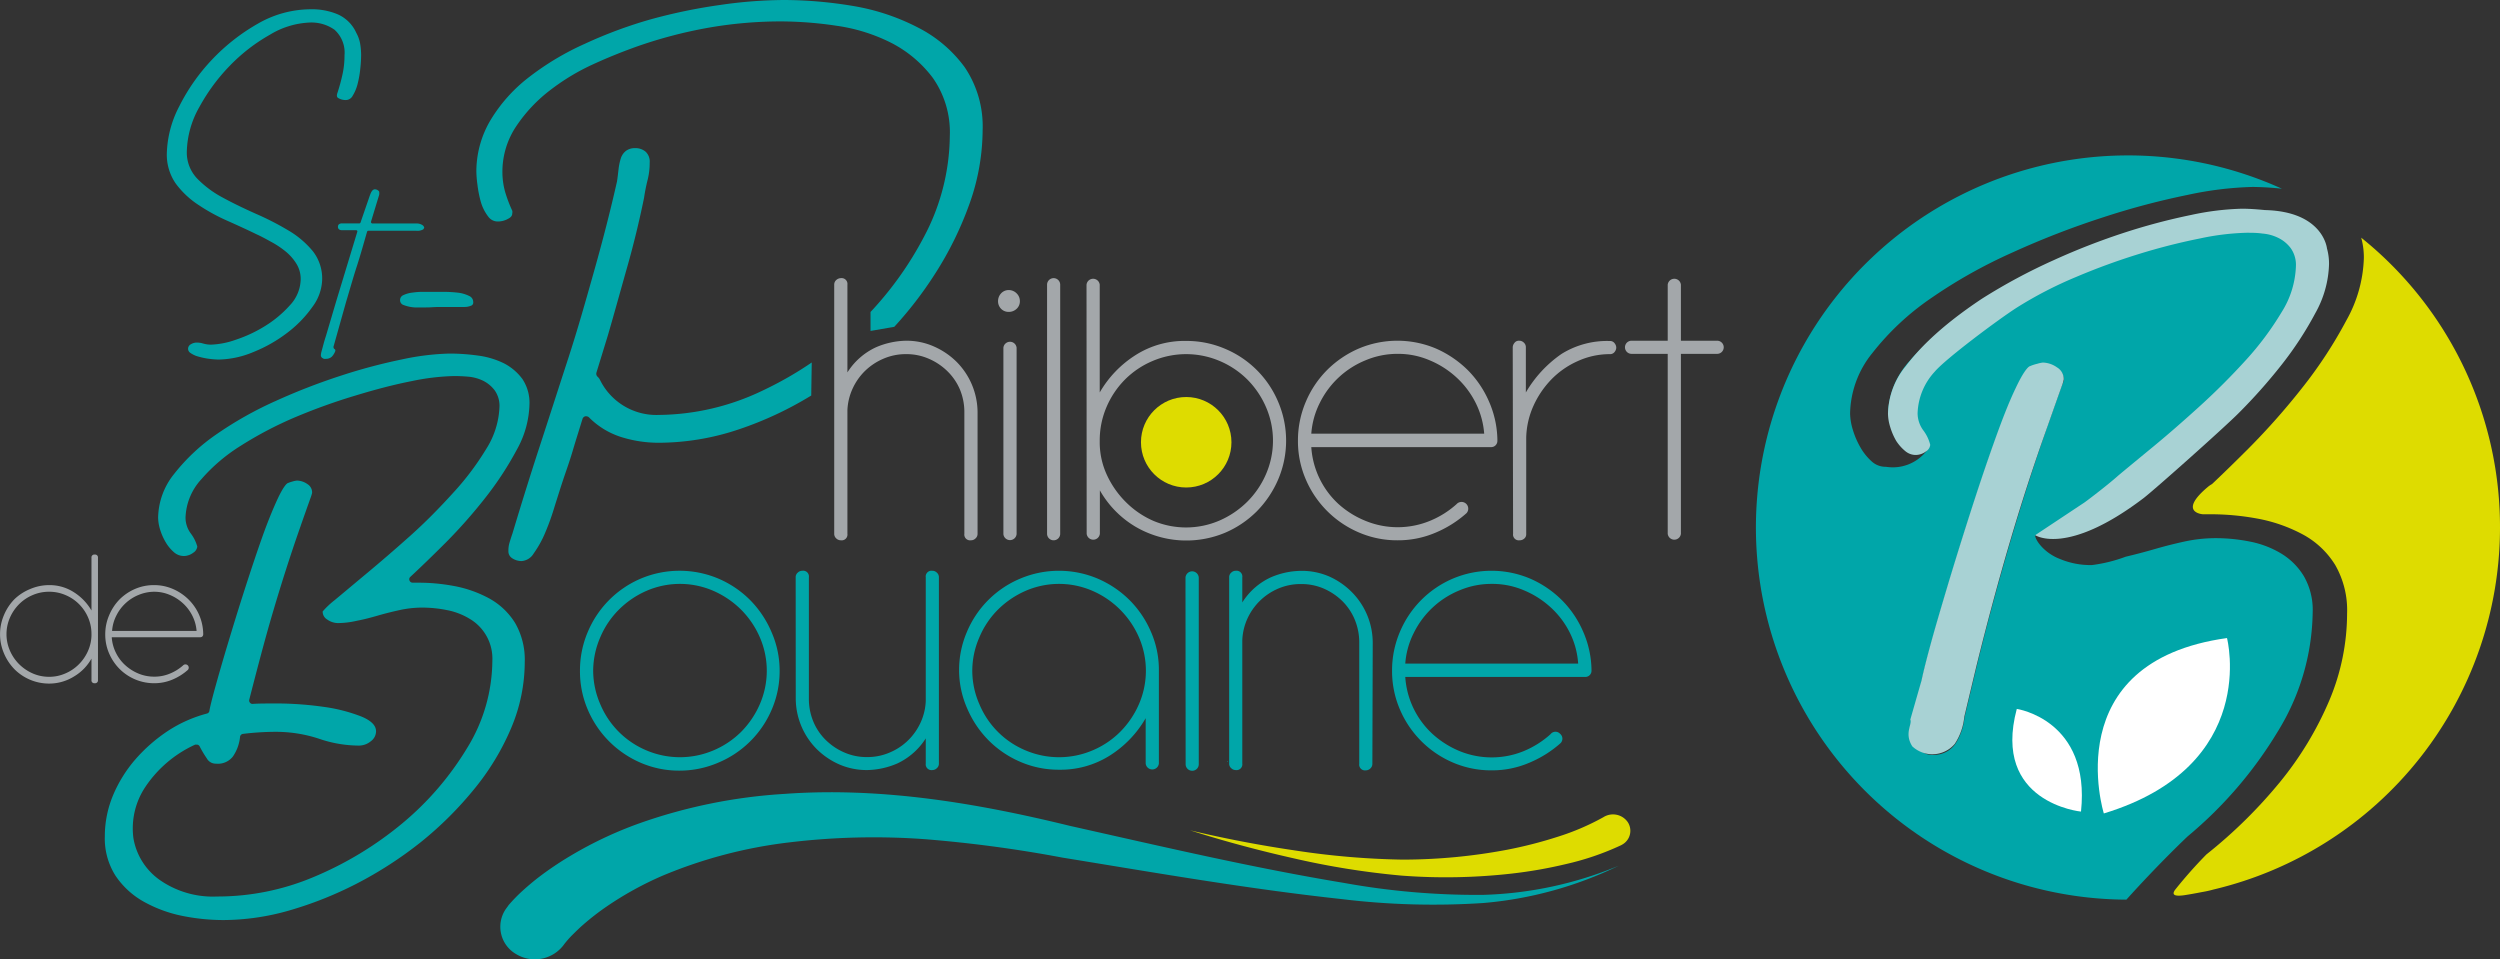 <svg xmlns="http://www.w3.org/2000/svg" viewBox="0 0 350.36 134.42"><rect x="0" y="0" width="350.36" height="134.42" fill="#333333" stroke="none"/><defs><style>.eb6f8a3d-81bc-4278-b234-08fe02226156{fill:#00a6a9;}.b924033a-d132-41e0-8811-9e4bb8dcc7d2{fill:#dedc00;}.e3b6321d-0634-4f34-b7c0-5723ea082d94{fill:#a8d2d4;}.aa136171-6960-450b-9291-beead2fc26d2{fill:#fff;}.aa24560a-ef47-4609-8a9c-1fd8700522c1{fill:#a3a7aa;}</style></defs><g id="a089a4f6-8833-4541-bab4-342844baa7bf" data-name="Calque 2"><g id="ad0fc638-6e02-490b-9469-5656368405e0" data-name="Calque 1"><path class="eb6f8a3d-81bc-4278-b234-08fe02226156" d="M113.69,55.43a49.5,49.5,0,0,1-10.14,4.74,35.35,35.35,0,0,1-11.31,1.88A17.46,17.46,0,0,1,87,61.23a11.07,11.07,0,0,1-4.44-2.72.56.56,0,0,0-.4-.17l-.13,0a.55.55,0,0,0-.4.38c-.47,1.53-.94,3-1.4,4.56s-1,3-1.5,4.54c-.27.82-.59,1.86-1,3.14a33.67,33.67,0,0,1-1.28,3.59,14.67,14.67,0,0,1-1.65,3,2.15,2.15,0,0,1-1.7,1.08,2.38,2.38,0,0,1-1.34-.41,1.13,1.13,0,0,1-.51-1A3.94,3.94,0,0,1,71.42,76c.13-.43.26-.84.4-1.24,1.2-4,2.48-8.12,3.81-12.19s2.66-8.22,4-12.33S82.13,42,83.3,37.85s2.24-8.3,3.17-12.42c.08-.51.14-1.06.21-1.66a8.1,8.1,0,0,1,.33-1.6,2.2,2.2,0,0,1,.68-1A2.06,2.06,0,0,1,89,20.76a2.19,2.19,0,0,1,1.49.51,1.9,1.9,0,0,1,.56,1.53,9.68,9.68,0,0,1-.28,2.37,25.2,25.2,0,0,0-.51,2.56c-.66,3.23-1.45,6.49-2.35,9.66S86.12,43.81,85.19,47l-1.6,5.21a.56.56,0,0,0,.13.56,1.44,1.44,0,0,1,.37.48,8.81,8.81,0,0,0,8.25,4.9,34.2,34.2,0,0,0,14.53-3.41,49.87,49.87,0,0,0,6.89-3.94Z"/><path class="eb6f8a3d-81bc-4278-b234-08fe02226156" d="M125.33,45.8a53.6,53.6,0,0,0,5.7-7.41,48,48,0,0,0,4.9-10,31,31,0,0,0,1.78-10.15,14.79,14.79,0,0,0-2.5-8.8,18.49,18.49,0,0,0-6.58-5.59,30.69,30.69,0,0,0-9-3A59.51,59.51,0,0,0,109.89,0a63.83,63.83,0,0,0-9,.7,76.56,76.56,0,0,0-9.66,2A62.71,62.71,0,0,0,82,6.12a38.46,38.46,0,0,0-7.86,4.69,21.73,21.73,0,0,0-5.38,6,14.1,14.1,0,0,0-2,7.29,16,16,0,0,0,.15,1.78,15.82,15.82,0,0,0,.48,2.43,6.11,6.11,0,0,0,1,2,1.65,1.65,0,0,0,1.45.73,2.94,2.94,0,0,0,1.39-.39c.5-.26.56-.54.56-.76a.75.75,0,0,0,0-.36,18.63,18.63,0,0,1-1-2.64,10.31,10.31,0,0,1-.38-2.81,11.42,11.42,0,0,1,2-6.48,21.17,21.17,0,0,1,4.74-5A30.72,30.72,0,0,1,83.14,9c2.18-1,4.24-1.81,6.11-2.48a64.33,64.33,0,0,1,10-2.63A59.17,59.17,0,0,1,109.49,3a53.7,53.7,0,0,1,7.75.61A24.63,24.63,0,0,1,124.89,6a16.94,16.94,0,0,1,5.85,4.93,13.27,13.27,0,0,1,2.37,8.15,30.64,30.64,0,0,1-3.67,14.2A47.72,47.72,0,0,1,122,43.72v2.66Z"/><path class="b924033a-d132-41e0-8811-9e4bb8dcc7d2" d="M350.36,73.93a52,52,0,0,0-19.45-40.62,10.47,10.47,0,0,1,.37,2.85,18.88,18.88,0,0,1-2.44,8.72,62,62,0,0,1-6.09,9.33,98.17,98.17,0,0,1-7.62,8.63q-2.85,2.85-5.13,5a3.43,3.43,0,0,0-.56.38c-4.31,3.61-.73,3.85-.73,3.85h0l1.14,0a36,36,0,0,1,6.36.58,21.79,21.79,0,0,1,6.59,2.29,12.06,12.06,0,0,1,4.46,4.23A12.73,12.73,0,0,1,328.93,86a31.42,31.42,0,0,1-2.48,12.14,47.17,47.17,0,0,1-6.91,11.44,68.09,68.09,0,0,1-10.32,10.16,63.73,63.73,0,0,0-4.33,4.88c-.68.86,0,1,1.14.85l0,0c.87-.13,1.74-.29,2.6-.46a14.55,14.55,0,0,0,1.58-.35A52.17,52.17,0,0,0,350.36,73.93Z"/><path class="eb6f8a3d-81bc-4278-b234-08fe02226156" d="M288.9,54.17s-1.83,5.17-1.92,5.44c-1.94,5.56-3.74,11.18-5.36,16.7s-3.16,11.22-4.58,17l-1.73,7.23a8.25,8.25,0,0,1-1.34,3.8,3.69,3.69,0,0,1-3.3,1.44,2,2,0,0,1-1.77-1,24,24,0,0,1-1.35-2.32l1.78-7c.08-.57.45-2.08,1.11-4.48s1.47-5.24,2.44-8.45,2-6.64,3.18-10.25,2.26-7,3.36-10,2.13-5.67,3.09-7.75c1.29-2.82,1.9-3.07,2-3.08a5.53,5.53,0,0,1,1-.33,4.35,4.35,0,0,1,.82-.18,3.61,3.61,0,0,1,2,.69,1.89,1.89,0,0,1,.9,1.7A5.47,5.47,0,0,1,288.9,54.17ZM264.59,58l3.16,3.74s4-.56,2.14,1.58a6,6,0,0,1-5.57,2.1,2.88,2.88,0,0,1-1.95-.7,7.83,7.83,0,0,1-1.63-2,11.45,11.45,0,0,1-1.08-2.5,8.32,8.32,0,0,1-.38-2.27,13.81,13.81,0,0,1,3.11-8.46,36.72,36.72,0,0,1,8.19-7.67A70.53,70.53,0,0,1,282,35.4a118.93,118.93,0,0,1,12.7-4.93,106.09,106.09,0,0,1,11.9-3.16,48.5,48.5,0,0,1,9.07-1.11,40.06,40.06,0,0,1,4.13.25A52.15,52.15,0,1,0,298,126.08c4.69-5.21,8.61-8.89,8.61-8.89a58,58,0,0,0,12.58-14.63,32.6,32.6,0,0,0,4.92-16.78,9.47,9.47,0,0,0-1.22-5,9.36,9.36,0,0,0-3.2-3.21,13.48,13.48,0,0,0-4.38-1.67,24.32,24.32,0,0,0-4.82-.48,20.47,20.47,0,0,0-4.38.48c-1.43.31-2.83.67-4.21,1.07s-2.69.74-4,1.05a20.85,20.85,0,0,1-4.73,1.17,11.07,11.07,0,0,1-4.45-.84c-2.22-.83-3.51-2.66-3.51-3.33l4.55-.17A8.38,8.38,0,0,0,293.61,73c1.67-1.41,3.76-2,6.32-4.16s5.32-4.52,8.23-7.16,5.69-5.44,8.25-8.25a54,54,0,0,0,6.43-8.58,16.48,16.48,0,0,0,2.6-8.27,5.18,5.18,0,0,0-.92-3.17,6.18,6.18,0,0,0-2.21-1.85,7.93,7.93,0,0,0-2.88-.79c-1-.09-1.93-.14-2.83-.14a44.69,44.69,0,0,0-8.31,1c-3.35.66-7,1.57-10.76,2.72A119.71,119.71,0,0,0,286,38.5,72.31,72.31,0,0,0,275.39,44a33.47,33.47,0,0,0-7.74,6.55A11.51,11.51,0,0,0,264.59,58"/><path class="e3b6321d-0634-4f34-b7c0-5723ea082d94" d="M288.3,51.5a3.61,3.61,0,0,0-2-.69,4.35,4.35,0,0,0-.82.18,5.53,5.53,0,0,0-1,.33c-.07,0-.68.26-2,3.08-1,2.08-2,4.69-3.09,7.75s-2.23,6.47-3.36,10-2.21,7-3.18,10.25-1.78,6-2.44,8.45-1,3.91-1.11,4.48l-1.58,5.51c.29.67-.89,1.93.28,3.76a4.12,4.12,0,0,0,5.94-.34,8.25,8.25,0,0,0,1.34-3.8L277,93.27c1.42-5.74,2.95-11.45,4.58-17S285,65.17,287,59.61c.09-.27,1.92-5.44,1.92-5.44a5.47,5.47,0,0,0,.3-1A1.89,1.89,0,0,0,288.3,51.5Z"/><path class="aa136171-6960-450b-9291-beead2fc26d2" d="M294.84,114s-6.65-21.26,17.26-24.58C312.1,89.41,316.75,107.34,294.84,114Z"/><path class="aa136171-6960-450b-9291-beead2fc26d2" d="M291.64,113.74s-12.52-1.22-9-14.39C282.65,99.35,293,100.87,291.64,113.74Z"/><path class="eb6f8a3d-81bc-4278-b234-08fe02226156" d="M30.66,50.39a11.36,11.36,0,0,1-1.24-.09A9.91,9.91,0,0,1,27.9,50a3.49,3.49,0,0,1-1.2-.53.7.7,0,0,1-.34-.66.73.73,0,0,1,.38-.56,1.57,1.57,0,0,1,.84-.24,3.08,3.08,0,0,1,.88.13,4,4,0,0,0,1.13.16,11.66,11.66,0,0,0,3.49-.7,19.09,19.09,0,0,0,4.1-1.93,15.76,15.76,0,0,0,3.45-2.89,5.46,5.46,0,0,0,1.51-3.67,4.06,4.06,0,0,0-.65-2.23,7,7,0,0,0-1.55-1.71,12.82,12.82,0,0,0-2-1.31c-.69-.38-1.33-.73-1.93-1-1.23-.6-2.6-1.23-4.08-1.89a26.49,26.49,0,0,1-4.13-2.26,12.3,12.3,0,0,1-3.18-3,7.1,7.1,0,0,1-1.24-4.23,15.06,15.06,0,0,1,1.71-6.52,27.26,27.26,0,0,1,4.6-6.58,27.6,27.6,0,0,1,6.48-5.08,14.9,14.9,0,0,1,7.34-2A9.3,9.3,0,0,1,47.31,2a5.11,5.11,0,0,1,2.62,2.6,4.9,4.9,0,0,1,.54,1.51,9.8,9.8,0,0,1,.14,1.6,18.38,18.38,0,0,1-.12,1.93,14.07,14.07,0,0,1-.37,2.11,5.9,5.9,0,0,1-.7,1.68,1.09,1.09,0,0,1-1,.59,2,2,0,0,1-1-.27c-.11-.07-.32-.19-.12-.76A26.2,26.2,0,0,0,48,10.42a12.12,12.12,0,0,0,.28-2.66,4.3,4.3,0,0,0-1.41-3.6,5.61,5.61,0,0,0-3.49-1,11.64,11.64,0,0,0-5.56,1.71,24.67,24.67,0,0,0-5.59,4.32A26.48,26.48,0,0,0,27.94,15a13.2,13.2,0,0,0-1.76,6.29,5.27,5.27,0,0,0,1.48,3.76,14.47,14.47,0,0,0,3.61,2.67c1.43.78,3,1.53,4.59,2.24a40,40,0,0,1,4.53,2.32,12.93,12.93,0,0,1,3.45,2.92,6.21,6.21,0,0,1,1.31,4A6.7,6.7,0,0,1,43.79,43a16.3,16.3,0,0,1-3.52,3.63,20.07,20.07,0,0,1-4.72,2.69A13.2,13.2,0,0,1,30.66,50.39Z"/><path class="eb6f8a3d-81bc-4278-b234-08fe02226156" d="M45.7,50.29a1.35,1.35,0,0,1-.29,0,.88.88,0,0,1-.34-.21.46.46,0,0,1-.1-.32,2.43,2.43,0,0,1,.08-.47l.3-1.11c.1-.37.21-.73.33-1.1l1.44-4.87,2.94-9.68a.21.21,0,0,0,0-.19.21.21,0,0,0-.16-.08c-.76,0,1.59,0,.82,0s-1.56,0-2.35,0l-.54,0a.59.59,0,0,1-.36-.16.44.44,0,0,1-.11-.32.48.48,0,0,1,.12-.33.67.67,0,0,1,.35-.14l.54,0,2.81,0c.68,0-1.92,0-1.58,0h.74a.2.2,0,0,0,.19-.14l1.22-3.54c.05-.15.11-.31.18-.49a1.71,1.71,0,0,1,.24-.42.56.56,0,0,1,.31-.19h.08a.76.76,0,0,1,.37.12c.12.08.2.16.21.22a1.42,1.42,0,0,1,0,.43l-1.14,3.75a.21.21,0,0,0,.19.27h6.16a1.45,1.45,0,0,1,.79.19.63.63,0,0,1,.31.36s0,.14-.16.29a1.64,1.64,0,0,1-.94.18l-1,0-1.89,0H51.63a.19.19,0,0,0-.19.15C51,34,50.54,35.68,50,37.34s-1,3.33-1.49,4.94l-1.74,6.19a.42.42,0,0,0,0,.33.25.25,0,0,0,.13.12h0s0,0,.08.1a.31.31,0,0,1,0,.21,2.51,2.51,0,0,1-.44.72,1.15,1.15,0,0,1-.69.33Z"/><path class="eb6f8a3d-81bc-4278-b234-08fe02226156" d="M59.22,43.09l-1,0a5.11,5.11,0,0,1-1.62-.33.7.7,0,0,1-.53-.7.73.73,0,0,1,.44-.69A4,4,0,0,1,57.86,41,11.51,11.51,0,0,1,59,40.9h.4l1.26,0h1.51a18.65,18.65,0,0,1,1.95.11,4.86,4.86,0,0,1,1.64.47.92.92,0,0,1,.56.86.46.46,0,0,1-.3.5,2.38,2.38,0,0,1-.91.18q-.89,0-1.74,0c-.58,0-1.17,0-1.76,0q-.48,0-1.47.06Z"/><path class="eb6f8a3d-81bc-4278-b234-08fe02226156" d="M31.27,128.94a29.38,29.38,0,0,1-5.8-.6,18.68,18.68,0,0,1-5.37-2,11.56,11.56,0,0,1-3.91-3.61,9.73,9.73,0,0,1-1.5-5.53,14.93,14.93,0,0,1,1.16-5.76A18.84,18.84,0,0,1,19,106.39a22.53,22.53,0,0,1,4.6-4A18.74,18.74,0,0,1,29,100a.46.46,0,0,0,.35-.39c.06-.41.32-1.51.8-3.24s1.07-3.8,1.77-6.12,1.46-4.81,2.3-7.42,1.63-5,2.43-7.27,1.55-4.11,2.24-5.61c.93-2,1.38-2.22,1.43-2.24a4.82,4.82,0,0,1,.71-.24,2.75,2.75,0,0,1,.59-.12,2.63,2.63,0,0,1,1.46.49,1.37,1.37,0,0,1,.66,1.24,5.38,5.38,0,0,1-.22.7s-1.33,3.74-1.39,3.94c-1.41,4-2.71,8.09-3.89,12.09S36,93.91,34.93,98.06a.48.48,0,0,0,.1.42.46.46,0,0,0,.36.17h0q.76-.06,2.31-.06h1.72a48.6,48.6,0,0,1,5.93.47,23,23,0,0,1,5.3,1.36c1.36.56,2.05,1.25,2.05,2.06a1.73,1.73,0,0,1-.73,1.4,2.63,2.63,0,0,1-1.67.61,17.35,17.35,0,0,1-5.5-.93,19.32,19.32,0,0,0-6.09-1,38.23,38.23,0,0,0-4.66.29.47.47,0,0,0-.41.42,5.88,5.88,0,0,1-1,2.75,2.66,2.66,0,0,1-2.39,1,1.41,1.41,0,0,1-1.27-.74,14.54,14.54,0,0,1-1-1.68.51.51,0,0,0-.28-.24l-.15,0a.5.5,0,0,0-.21,0,16.74,16.74,0,0,0-7.1,6.12,10.47,10.47,0,0,0-1.54,7,9,9,0,0,0,3.63,5.8,13,13,0,0,0,8.1,2.36A34.7,34.7,0,0,0,44,122.89a48.88,48.88,0,0,0,12.39-7.51,41.81,41.81,0,0,0,9.1-10.59A23.53,23.53,0,0,0,69,92.63a6.48,6.48,0,0,0-3.2-5.92,9.59,9.59,0,0,0-3.17-1.21,17.73,17.73,0,0,0-3.49-.35A14.87,14.87,0,0,0,56,85.5c-1,.22-2.05.48-3.05.77S51,86.81,50,87a12,12,0,0,1-2.67.32,2.63,2.63,0,0,1-1.46-.49,1.28,1.28,0,0,1-.65-1.14h0a12.09,12.09,0,0,1,1.65-1.56c1.21-1,2.74-2.29,4.59-3.83s3.86-3.27,6-5.18,4.13-3.94,6-6A38.32,38.32,0,0,0,68.09,63,11.87,11.87,0,0,0,70,57a3.75,3.75,0,0,0-.67-2.29,4.6,4.6,0,0,0-1.6-1.34,6,6,0,0,0-2.08-.58c-.72-.06-1.4-.09-2-.09a32.56,32.56,0,0,0-6,.72c-2.43.48-5,1.15-7.79,2a83.19,83.19,0,0,0-8.37,3,52.38,52.38,0,0,0-7.67,4,24.36,24.36,0,0,0-5.6,4.74,8.34,8.34,0,0,0-2.22,5.39,3.74,3.74,0,0,0,.76,2.24,5.46,5.46,0,0,1,.89,1.81,1.2,1.2,0,0,1-.58.87,2.21,2.21,0,0,1-1.26.45,2.09,2.09,0,0,1-1.41-.51,5.52,5.52,0,0,1-1.18-1.42,8.21,8.21,0,0,1-.79-1.8,6.06,6.06,0,0,1-.27-1.64,10,10,0,0,1,2.25-6.14,26.91,26.91,0,0,1,5.93-5.55,51.33,51.33,0,0,1,8.26-4.65,87.46,87.46,0,0,1,9.2-3.57,78.42,78.42,0,0,1,8.62-2.29,35.41,35.41,0,0,1,6.56-.8,29.14,29.14,0,0,1,4,.28,11.68,11.68,0,0,1,3.69,1.11A7.45,7.45,0,0,1,73.2,53.1a6,6,0,0,1,1,3.61A13.67,13.67,0,0,1,72.44,63,45.62,45.62,0,0,1,68,69.78,71.15,71.15,0,0,1,62.51,76c-1.94,1.94-3.63,3.57-5,4.84a.45.45,0,0,0-.12.52.47.47,0,0,0,.44.3l.87,0a26.76,26.76,0,0,1,4.79.44,16.71,16.71,0,0,1,5.08,1.77,9.86,9.86,0,0,1,3.61,3.42,10.27,10.27,0,0,1,1.36,5.49A23.79,23.79,0,0,1,71.65,102a34.84,34.84,0,0,1-5.15,8.53A50.11,50.11,0,0,1,59,118a54.9,54.9,0,0,1-9,5.83,52.35,52.35,0,0,1-9.54,3.79A33.78,33.78,0,0,1,31.27,128.94Z"/><path class="aa24560a-ef47-4609-8a9c-1fd8700522c1" d="M13.73,95.3a.4.4,0,0,1-.45.45.4.4,0,0,1-.46-.45v-3a6.72,6.72,0,0,1-2.44,2.5,6.59,6.59,0,0,1-3.5,1,6.84,6.84,0,0,1-4.84-2A7.14,7.14,0,0,1,.55,91.55a6.81,6.81,0,0,1,0-5.34A7.1,7.1,0,0,1,2,84,6.91,6.91,0,0,1,4.2,82.56,6.75,6.75,0,0,1,6.88,82a6.29,6.29,0,0,1,3.48,1,7.43,7.43,0,0,1,2.46,2.56V78.17a.4.4,0,0,1,.46-.45.4.4,0,0,1,.45.45Zm-.91-6.43a5.76,5.76,0,0,0-.46-2.3,6,6,0,0,0-1.28-1.9A5.88,5.88,0,0,0,9.19,83.4a5.68,5.68,0,0,0-2.31-.47,5.68,5.68,0,0,0-2.31.47,5.88,5.88,0,0,0-1.89,1.27,6.14,6.14,0,0,0-1.29,1.9,5.77,5.77,0,0,0,0,4.61,6.14,6.14,0,0,0,1.29,1.9,6.27,6.27,0,0,0,1.89,1.29,5.69,5.69,0,0,0,2.31.48,5.56,5.56,0,0,0,2.25-.46A5.93,5.93,0,0,0,11,93.15a6.19,6.19,0,0,0,1.29-1.83,5.74,5.74,0,0,0,.53-2.22Z"/><path class="aa24560a-ef47-4609-8a9c-1fd8700522c1" d="M25.65,93.26a.46.46,0,0,1,.68.62,7.64,7.64,0,0,1-2.14,1.35,6.51,6.51,0,0,1-2.59.52,6.84,6.84,0,0,1-4.84-2,7,7,0,0,1-1.47-2.18,6.59,6.59,0,0,1-.54-2.66,6.71,6.71,0,0,1,.54-2.67A7.07,7.07,0,0,1,16.76,84a7,7,0,0,1,2.18-1.47A6.62,6.62,0,0,1,21.6,82a6.55,6.55,0,0,1,2.63.54A7.13,7.13,0,0,1,26.41,84a6.92,6.92,0,0,1,2.07,4.8v.08c0,.29-.19.43-.45.43H15.66a5.68,5.68,0,0,0,.58,2.16,5.75,5.75,0,0,0,1.3,1.74,6.35,6.35,0,0,0,1.85,1.18,5.73,5.73,0,0,0,2.21.44,5.58,5.58,0,0,0,2.21-.43A6.43,6.43,0,0,0,25.65,93.26Zm-4-10.33a5.73,5.73,0,0,0-2.21.44,6,6,0,0,0-3.14,2.91,5.52,5.52,0,0,0-.59,2.14H27.55a5.71,5.71,0,0,0-.6-2.14,6,6,0,0,0-1.32-1.74,6.27,6.27,0,0,0-1.84-1.17A5.56,5.56,0,0,0,21.6,82.93Z"/><path class="eb6f8a3d-81bc-4278-b234-08fe02226156" d="M71.26,126.87a22.55,22.55,0,0,1,2.15-2.19c.69-.62,1.4-1.21,2.11-1.76a46.69,46.69,0,0,1,4.46-3,55,55,0,0,1,9.58-4.52,74.26,74.26,0,0,1,20.38-4.14c13.72-1,27.3,1.37,40,4.48,12.79,2.86,25.56,5.87,38.44,8a104.33,104.33,0,0,0,19.46,1.67,53.21,53.21,0,0,0,19-4.08,53.67,53.67,0,0,1-18.94,5.22A106.45,106.45,0,0,1,188,126c-13.15-1.43-26.12-3.7-39.1-5.81a182.41,182.41,0,0,0-19.24-2.58,98.85,98.85,0,0,0-19,.44,65.8,65.8,0,0,0-17.82,4.68A46.59,46.59,0,0,0,85.08,127a35.46,35.46,0,0,0-3.37,2.61c-.53.46-1,.93-1.49,1.41a13.79,13.79,0,0,0-1.13,1.28,5.06,5.06,0,0,1-6.71,1.44,4.42,4.42,0,0,1-1.52-6.31l.3-.41Z"/><path class="b924033a-d132-41e0-8811-9e4bb8dcc7d2" d="M227.17,118.46a38.1,38.1,0,0,1-7.65,2.62,63.15,63.15,0,0,1-7.69,1.35,82.07,82.07,0,0,1-15.43.28,112.09,112.09,0,0,1-15.05-2.41c-4.93-1.11-9.8-2.41-14.58-3.94,4.89,1.17,9.84,2.11,14.81,2.84a110.72,110.72,0,0,0,14.93,1.27,78.82,78.82,0,0,0,14.74-1.39,60.66,60.66,0,0,0,7.05-1.81,34.09,34.09,0,0,0,6.36-2.72l.1-.06a2.52,2.52,0,0,1,3.35.71,2.21,2.21,0,0,1-.76,3.16Z"/><path class="aa24560a-ef47-4609-8a9c-1fd8700522c1" d="M137,74.8a.85.85,0,0,1-.29.66.89.89,0,0,1-.64.26.81.81,0,0,1-.92-.92v-17a8.27,8.27,0,0,0-.63-3.23A7.93,7.93,0,0,0,132.75,52a8.51,8.51,0,0,0-2.6-1.73,7.74,7.74,0,0,0-3.14-.64,7.85,7.85,0,0,0-3.2.64,8.4,8.4,0,0,0-2.57,1.7,8.29,8.29,0,0,0-1.76,2.51,8,8,0,0,0-.72,3V74.8a.81.81,0,0,1-.92.92.91.91,0,0,1-.64-.26.85.85,0,0,1-.29-.66V39.9a.85.85,0,0,1,.29-.66,1,1,0,0,1,.64-.26.82.82,0,0,1,.92.92V52.19a9.4,9.4,0,0,1,4-3.52,11.12,11.12,0,0,1,4.24-.92,9.45,9.45,0,0,1,3.89.81,10.47,10.47,0,0,1,3.18,2.16A10.09,10.09,0,0,1,137,57.84Z"/><path class="aa24560a-ef47-4609-8a9c-1fd8700522c1" d="M139.87,42.21a1.6,1.6,0,0,1,.43-1.1,1.44,1.44,0,0,1,1.07-.46,1.54,1.54,0,0,1,1.1.46,1.5,1.5,0,0,1,.46,1.1,1.41,1.41,0,0,1-.46,1.07,1.56,1.56,0,0,1-1.1.43,1.46,1.46,0,0,1-1.07-.43A1.5,1.5,0,0,1,139.87,42.21Zm.75,6.52a.93.93,0,0,1,1.85,0V74.86a.93.93,0,0,1-1.85,0Z"/><path class="aa24560a-ef47-4609-8a9c-1fd8700522c1" d="M146.74,39.9a.92.92,0,1,1,1.84,0V74.8a.92.92,0,1,1-1.84,0Z"/><path class="aa24560a-ef47-4609-8a9c-1fd8700522c1" d="M152.27,39.9a.93.93,0,0,1,1.85,0V55a15.18,15.18,0,0,1,5-5.22,12.75,12.75,0,0,1,7.09-2,13.71,13.71,0,0,1,5.45,1.09,13.9,13.9,0,0,1,7.47,7.45,13.86,13.86,0,0,1,0,10.87,14.48,14.48,0,0,1-3,4.47,14.15,14.15,0,0,1-4.44,3,14.09,14.09,0,0,1-12.55-.84,13.86,13.86,0,0,1-5-5.1V74.8a.93.93,0,0,1-1.85,0Zm1.85,22.27a10.92,10.92,0,0,0,1.07,4.53,13.08,13.08,0,0,0,2.65,3.72A12.52,12.52,0,0,0,161.65,73a11.81,11.81,0,0,0,9.28-.06,12.74,12.74,0,0,0,3.87-2.63,12.38,12.38,0,0,0,2.62-3.86,11.76,11.76,0,0,0,0-9.4,12.54,12.54,0,0,0-2.62-3.87,12.29,12.29,0,0,0-3.87-2.59,12,12,0,0,0-9.4,0,12.13,12.13,0,0,0-3.86,2.59,12.31,12.31,0,0,0-2.6,3.87,11.86,11.86,0,0,0-.95,4.7Z"/><path class="aa24560a-ef47-4609-8a9c-1fd8700522c1" d="M204.13,70.65a.94.94,0,0,1,1.39,1.27,15.53,15.53,0,0,1-4.36,2.74,13.35,13.35,0,0,1-5.28,1.06,13.53,13.53,0,0,1-5.42-1.09A14.1,14.1,0,0,1,183,67.19a13.54,13.54,0,0,1-1.1-5.42,13.8,13.8,0,0,1,1.1-5.46,14.06,14.06,0,0,1,3-4.47,14.32,14.32,0,0,1,4.44-3,13.9,13.9,0,0,1,10.79,0,14.77,14.77,0,0,1,4.44,3,14.25,14.25,0,0,1,3,4.42,13.81,13.81,0,0,1,1.18,5.36v.18a.87.87,0,0,1-.92.86H183.77a11.87,11.87,0,0,0,3.84,8A12.8,12.8,0,0,0,191.38,73a11.88,11.88,0,0,0,9,0A12.85,12.85,0,0,0,204.13,70.65Zm-8.25-21.06a11.52,11.52,0,0,0-4.5.9,12.32,12.32,0,0,0-6.4,5.94,11.36,11.36,0,0,0-1.21,4.35H208a11.54,11.54,0,0,0-1.21-4.35,12.3,12.3,0,0,0-2.69-3.55,12.83,12.83,0,0,0-3.75-2.39A11.23,11.23,0,0,0,195.88,49.59Z"/><path class="aa24560a-ef47-4609-8a9c-1fd8700522c1" d="M212,48.67a1,1,0,0,1,.23-.6.77.77,0,0,1,.69-.32.89.89,0,0,1,.63.26.85.85,0,0,1,.29.66V55a16.87,16.87,0,0,1,5-5.4,12.06,12.06,0,0,1,6.75-1.81.77.77,0,0,1,.69.32,1,1,0,0,1,.23.6,1,1,0,0,1-.23.61.79.79,0,0,1-.69.31,10.83,10.83,0,0,0-4.53,1,11.84,11.84,0,0,0-3.66,2.56,13,13,0,0,0-2.51,3.72,11.46,11.46,0,0,0-1,4.42V74.86a.76.76,0,0,1-.29.63.94.94,0,0,1-.63.23.81.81,0,0,1-.92-.92Z"/><path class="aa24560a-ef47-4609-8a9c-1fd8700522c1" d="M228.65,49.59a.92.92,0,1,1,0-1.84h5.07V39.9a.93.93,0,0,1,1.85,0v7.85h5.08a.92.92,0,0,1,0,1.84h-5.08V74.8a.93.93,0,0,1-1.85,0V49.59Z"/><path class="eb6f8a3d-81bc-4278-b234-08fe02226156" d="M81.28,94a13.75,13.75,0,0,1,1.1-5.45,14,14,0,0,1,7.44-7.47,14,14,0,0,1,10.84,0,14.08,14.08,0,0,1,4.45,3,14.28,14.28,0,0,1,3,4.47A13.43,13.43,0,0,1,109.26,94a13.58,13.58,0,0,1-1.1,5.43,14,14,0,0,1-7.47,7.44A13.74,13.74,0,0,1,95.24,108a13.53,13.53,0,0,1-5.42-1.09,14.1,14.1,0,0,1-7.44-7.44A13.58,13.58,0,0,1,81.28,94Zm1.85,0a11.86,11.86,0,0,0,1,4.7,12.07,12.07,0,0,0,6.46,6.46,12,12,0,0,0,9.4,0,12.29,12.29,0,0,0,3.87-2.59,12.6,12.6,0,0,0,2.62-3.87,11.76,11.76,0,0,0,0-9.4,12.55,12.55,0,0,0-2.62-3.86,12.74,12.74,0,0,0-3.87-2.63,11.76,11.76,0,0,0-9.4,0,12.58,12.58,0,0,0-3.86,2.63,12.16,12.16,0,0,0-2.6,3.86A11.89,11.89,0,0,0,83.13,94Z"/><path class="eb6f8a3d-81bc-4278-b234-08fe02226156" d="M111.51,80.91a.82.82,0,0,1,.29-.66.89.89,0,0,1,.63-.26.81.81,0,0,1,.93.92v17a8.27,8.27,0,0,0,.63,3.23,7.78,7.78,0,0,0,1.76,2.59,8.46,8.46,0,0,0,2.59,1.73,7.78,7.78,0,0,0,3.15.64,7.88,7.88,0,0,0,3.2-.64,8.23,8.23,0,0,0,2.57-1.7,8.35,8.35,0,0,0,1.76-2.51,8,8,0,0,0,.72-3V80.91a.81.81,0,0,1,.92-.92.89.89,0,0,1,.63.26.82.82,0,0,1,.29.66V107a.82.82,0,0,1-.29.66.89.89,0,0,1-.63.26.81.81,0,0,1-.92-.92v-3.52a9.46,9.46,0,0,1-4,3.52,11.16,11.16,0,0,1-4.24.92,9.65,9.65,0,0,1-3.9-.8,10.45,10.45,0,0,1-3.17-2.17,10.09,10.09,0,0,1-2.91-7.12Z"/><path class="eb6f8a3d-81bc-4278-b234-08fe02226156" d="M134.41,94a13.58,13.58,0,0,1,1.1-5.45A13.93,13.93,0,0,1,143,81.08a13.95,13.95,0,0,1,10.81,0,14.31,14.31,0,0,1,4.47,3,14.13,14.13,0,0,1,3,4.42,13.23,13.23,0,0,1,1.13,5.42V107a.93.93,0,0,1-1.85,0v-6.35a15.09,15.09,0,0,1-5,5.22,12.9,12.9,0,0,1-7.12,2,13.49,13.49,0,0,1-5.42-1.09,14.08,14.08,0,0,1-4.45-3,14.29,14.29,0,0,1-3-4.44A13.41,13.41,0,0,1,134.41,94Zm1.85,0a11.68,11.68,0,0,0,1,4.7,12,12,0,0,0,6.46,6.46,12,12,0,0,0,9.4,0,12.13,12.13,0,0,0,3.86-2.59,12.62,12.62,0,0,0,2.63-3.87,11.76,11.76,0,0,0,0-9.4,12.54,12.54,0,0,0-6.49-6.49,11.76,11.76,0,0,0-9.4,0,12.74,12.74,0,0,0-3.87,2.63,12.13,12.13,0,0,0-2.59,3.86A11.72,11.72,0,0,0,136.26,94Z"/><path class="eb6f8a3d-81bc-4278-b234-08fe02226156" d="M166.14,81A.92.92,0,1,1,168,81V107.1a.92.92,0,1,1-1.84,0Z"/><path class="eb6f8a3d-81bc-4278-b234-08fe02226156" d="M172.08,106.69s0,0,0,.06H172A.05.05,0,0,1,172.08,106.69Zm0-.17v0Zm20.25.52a.85.85,0,0,1-.29.66.89.89,0,0,1-.63.26.81.81,0,0,1-.92-.92v-17a8.27,8.27,0,0,0-.64-3.23,7.92,7.92,0,0,0-1.76-2.6,8.64,8.64,0,0,0-2.59-1.73,7.91,7.91,0,0,0-3.15-.63,8,8,0,0,0-3.2.63,8.34,8.34,0,0,0-4.33,4.21,8.07,8.07,0,0,0-.72,3.06V107a.81.81,0,0,1-.92.92.89.89,0,0,1-.63-.26.82.82,0,0,1-.29-.66V80.91a.82.82,0,0,1,.29-.66.89.89,0,0,1,.63-.26.81.81,0,0,1,.92.92v3.52a9.33,9.33,0,0,1,4-3.52A10.94,10.94,0,0,1,182.4,80a9.65,9.65,0,0,1,3.9.8A10.45,10.45,0,0,1,189.47,83a10.09,10.09,0,0,1,2.91,7.12Z"/><path class="eb6f8a3d-81bc-4278-b234-08fe02226156" d="M217.3,102.89a.87.87,0,0,1,1.33-.06.89.89,0,0,1,.06,1.33,15.65,15.65,0,0,1-4.36,2.73,13.19,13.19,0,0,1-5.28,1.07,13.53,13.53,0,0,1-5.42-1.09,14.1,14.1,0,0,1-7.44-7.44,13.58,13.58,0,0,1-1.1-5.43,13.75,13.75,0,0,1,1.1-5.45,14,14,0,0,1,7.44-7.47,13.9,13.9,0,0,1,10.79,0,14.41,14.41,0,0,1,4.44,3,14.13,14.13,0,0,1,3,4.42,13.81,13.81,0,0,1,1.18,5.36V94a.87.87,0,0,1-.92.87H196.94a11.91,11.91,0,0,0,3.83,8,13,13,0,0,0,3.78,2.39,11.88,11.88,0,0,0,9,0A13.06,13.06,0,0,0,217.3,102.89Zm-8.25-21.06a11.44,11.44,0,0,0-4.5.9,12.32,12.32,0,0,0-6.4,5.94A11.31,11.31,0,0,0,196.94,93h24.23A11.32,11.32,0,0,0,220,88.67a12.09,12.09,0,0,0-2.68-3.55,12.83,12.83,0,0,0-3.75-2.39A11.23,11.23,0,0,0,209.05,81.83Z"/><path class="e3b6321d-0634-4f34-b7c0-5723ea082d94" d="M300.42,69.8C302,68.58,311.64,60,313.73,57.9a76.36,76.36,0,0,0,6-6.75,48.46,48.46,0,0,0,4.77-7.3,14.79,14.79,0,0,0,1.9-6.81,8,8,0,0,0-.29-2.23s-.5-5.17-8.69-5.37c-1.12-.11-2.21-.19-3.23-.19a37.74,37.74,0,0,0-7.09.87,86.44,86.44,0,0,0-9.31,2.46,94.83,94.83,0,0,0-9.93,3.86,80.35,80.35,0,0,0-10.1,5.42c-6.25,4.16-9.05,7.33-10.7,9.48A10.81,10.81,0,0,0,264.59,58a6.56,6.56,0,0,0,.29,1.77,9,9,0,0,0,.85,2A6.15,6.15,0,0,0,267,63.21a2.28,2.28,0,0,0,1.53.55,2.4,2.4,0,0,0,1.36-.48,1.24,1.24,0,0,0,.62-.94,5.61,5.61,0,0,0-.95-2,4.07,4.07,0,0,1-.82-2.43,9,9,0,0,1,2.39-5.81c1.54-1.83,9.06-7.43,11.53-9a55.77,55.77,0,0,1,8.28-4.28,91.59,91.59,0,0,1,9-3.28,85.1,85.1,0,0,1,8.41-2.13,35.19,35.19,0,0,1,6.5-.79c.7,0,1.44,0,2.21.11a6.1,6.1,0,0,1,2.25.62,4.83,4.83,0,0,1,1.73,1.44,4.05,4.05,0,0,1,.72,2.48,12.85,12.85,0,0,1-2,6.47,41.9,41.9,0,0,1-5,6.71c-2,2.2-4.16,4.37-6.45,6.45s-4.43,3.95-6.43,5.6-3.65,3-5,4.13C295.36,68,292.06,70.5,292,70.5L285.22,75S289.63,78,300.42,69.8Z"/><circle class="b924033a-d132-41e0-8811-9e4bb8dcc7d2" cx="166.24" cy="61.98" r="6.34"/></g></g></svg>